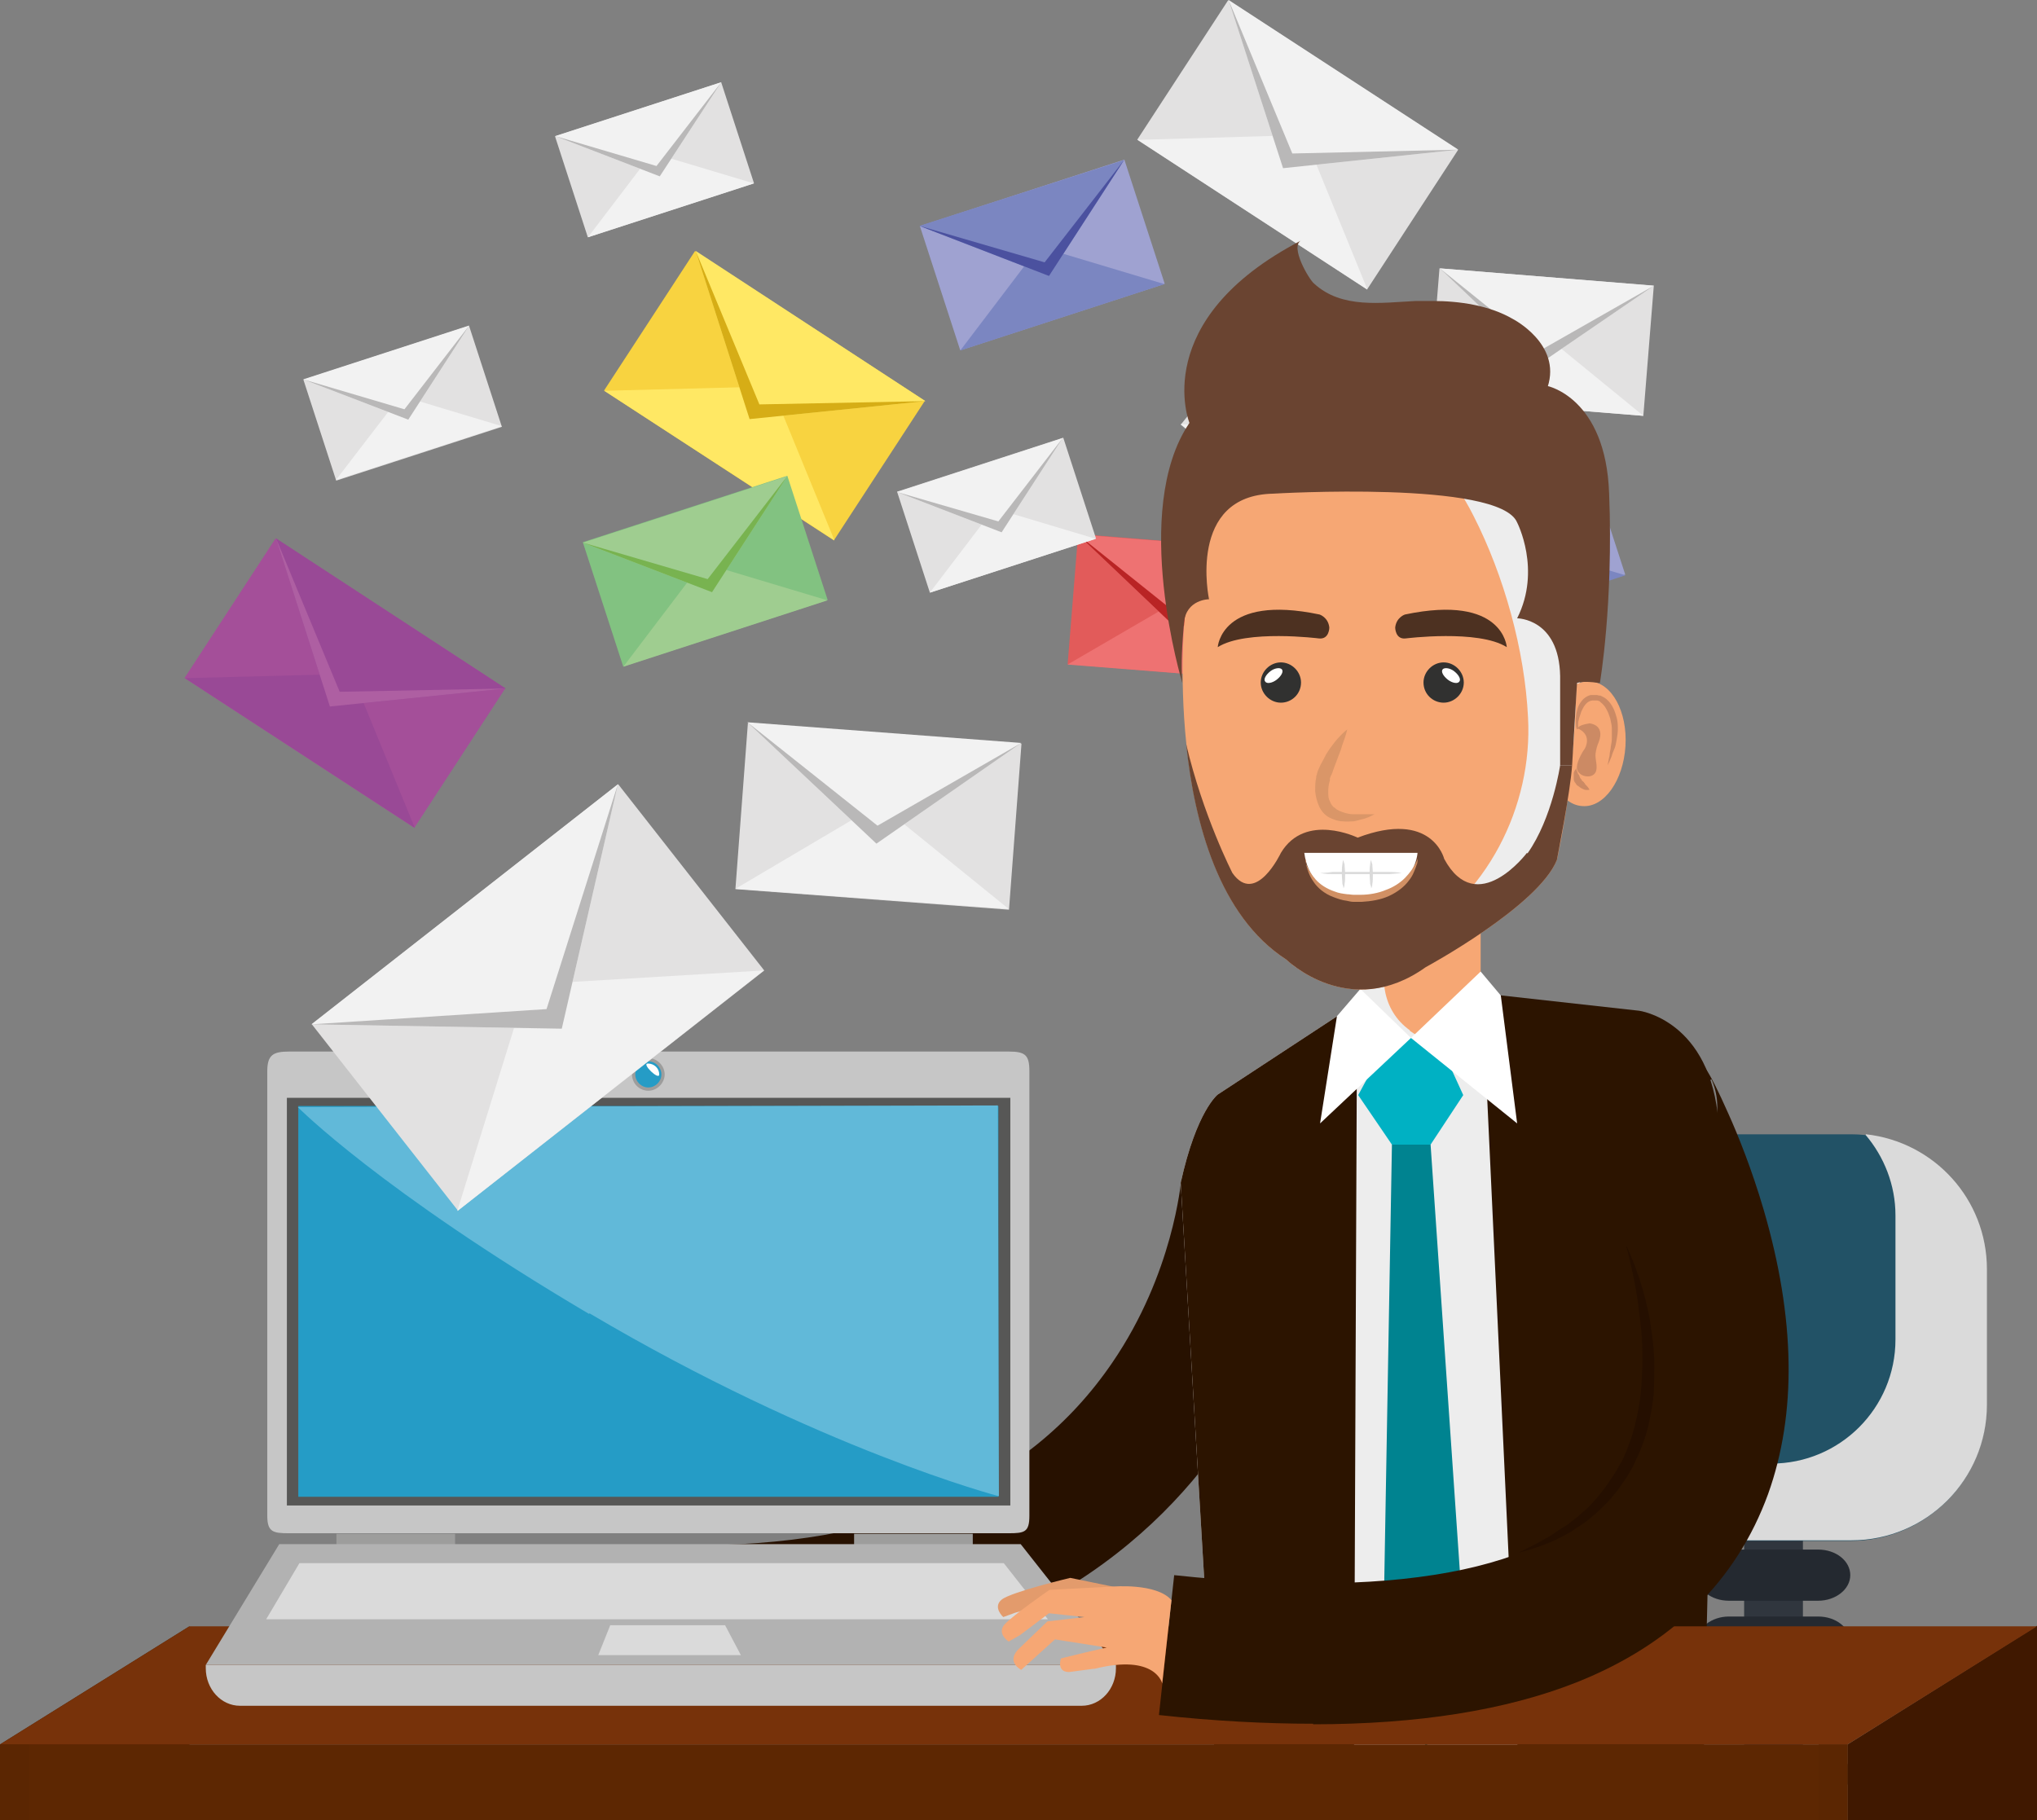 <?xml version="1.0" encoding="UTF-8"?>
<svg xmlns="http://www.w3.org/2000/svg" version="1.1" viewBox="0 0 374.2 334.4">
  <rect x="0" y="0" width="374.2" height="334.4" fill="#808080" stroke="none"/>
  <!-- Generator: Adobe Illustrator 29.1.0, SVG Export Plug-In . SVG Version: 2.1.0 Build 142)  -->
  <defs>
    <style>
      .st0 {
        fill: #250f00;
      }

      .st1 {
        fill: #e25b5a;
      }

      .st2 {
        fill: #401800;
      }

      .st3 {
        fill: #ae5fa2;
      }

      .st4, .st5 {
        fill: #dadada;
      }

      .st6 {
        fill: #ffe864;
      }

      .st7 {
        fill: #b9b8b8;
      }

      .st8 {
        fill: #2c1400;
      }

      .st9 {
        fill: #82c281;
      }

      .st10 {
        fill: #242930;
      }

      .st11 {
        fill: #f2f2f2;
      }

      .st12 {
        fill: #ee7272;
      }

      .st13 {
        fill: #e39b6c;
      }

      .st14 {
        fill: #fff;
      }

      .st15 {
        fill: #9fcd90;
      }

      .st16 {
        fill: #d19064;
      }

      .st17 {
        fill: #5d2702;
      }

      .st18 {
        fill: #5b2602;
      }

      .st19 {
        fill: #7b86c1;
      }

      .st20 {
        fill: #744222;
      }

      .st21 {
        fill: #313130;
      }

      .st22 {
        fill: #259cc6;
      }

      .st23 {
        fill: #6a4431;
      }

      .st24 {
        fill: #f6a774;
      }

      .st25 {
        fill: #d6ad16;
      }

      .st26 {
        fill: #225266;
      }

      .st27 {
        isolation: isolate;
      }

      .st28 {
        fill: #78b350;
      }

      .st5, .st29 {
        mix-blend-mode: multiply;
      }

      .st30 {
        fill: #9fa2d1;
      }

      .st31 {
        fill: #271100;
      }

      .st32 {
        fill: #f8d340;
      }

      .st33 {
        fill: #9d9d9c;
      }

      .st34 {
        fill: #4d3121;
      }

      .st35 {
        fill: #502c12;
      }

      .st36 {
        fill: #e2e1e1;
      }

      .st37 {
        fill: #61b9d9;
      }

      .st38 {
        fill: #cc8a64;
      }

      .st39 {
        fill: #575756;
      }

      .st40 {
        fill: #994996;
      }

      .st41, .st29 {
        fill: #ededed;
      }

      .st42 {
        fill: #a44f99;
      }

      .st43 {
        fill: #4b519f;
      }

      .st44 {
        fill: #b2b2b2;
      }

      .st45 {
        fill: #c6c6c6;
      }

      .st46 {
        fill: #008390;
      }

      .st47 {
        fill: #77320a;
      }

      .st48 {
        fill: #b92424;
      }

      .st49 {
        fill: #00b1c3;
      }

      .st50 {
        fill: #30363e;
      }

      .st51 {
        fill: #da9668;
      }
    </style>
  </defs>
  <g class="st27">
    <g id="Capa_1">
      <g>
        <g>
          <rect class="st32" x="125.2" y="47.5" width="30.6" height="50.4" transform="translate(2.8 150.7) rotate(-56.9)"/>
          <polygon class="st6" points="141.7 71 111 71.8 153.3 99.3 141.7 71"/>
          <polygon class="st6" points="137.7 77 127.8 46.1 170 73.7 137.7 77"/>
          <polygon class="st25" points="137.7 77 127.8 46.1 139.5 74.3 170 73.7 137.7 77"/>
        </g>
        <g>
          <rect class="st42" x="48.1" y="100.3" width="30.6" height="50.4" transform="translate(-76.4 110.1) rotate(-56.9)"/>
          <polygon class="st40" points="64.6 123.8 34 124.6 76.2 152.1 64.6 123.8"/>
          <polygon class="st40" points="60.6 129.8 50.7 98.9 92.9 126.5 60.6 129.8"/>
          <polygon class="st3" points="60.6 129.8 50.7 98.9 62.4 127.1 92.9 126.5 60.6 129.8"/>
        </g>
        <g>
          <rect class="st36" x="146" y="124.7" width="30.6" height="50.4" transform="translate(-.2 299.6) rotate(-85.7)"/>
          <polygon class="st11" points="161.5 147.7 135.1 163.3 185.3 167 161.5 147.7"/>
          <polygon class="st11" points="161 155 137.3 132.7 187.6 136.5 161 155"/>
          <polygon class="st7" points="161 155 137.3 132.7 161.2 151.7 187.6 136.5 161 155"/>
        </g>
        <g>
          <rect class="st9" x="109.8" y="93" width="39.5" height="24" transform="translate(-26.1 45.1) rotate(-18)"/>
          <polygon class="st15" points="129 103.4 114.5 122.5 152 110.3 129 103.4"/>
          <polygon class="st15" points="130.8 108.8 107.1 99.7 144.6 87.5 130.8 108.8"/>
          <polygon class="st28" points="130.8 108.8 107.1 99.7 130 106.4 144.6 87.5 130.8 108.8"/>
        </g>
        <g>
          <rect class="st1" x="204.8" y="92" width="24" height="39.5" transform="translate(88 318.8) rotate(-85.4)"/>
          <polygon class="st12" points="216.9 110 196.1 122.1 235.5 125.2 216.9 110"/>
          <polygon class="st12" points="216.4 115.7 198 98.2 237.4 101.3 216.4 115.7"/>
          <polygon class="st48" points="216.4 115.7 198 98.2 216.6 113.1 237.4 101.3 216.4 115.7"/>
        </g>
        <g>
          <rect class="st36" x="57.9" y="64.3" width="32" height="19.5" transform="translate(-19.2 26.5) rotate(-18)"/>
          <polygon class="st11" points="73.6 72.7 61.7 88.2 92.2 78.3 73.6 72.7"/>
          <polygon class="st11" points="75 77.1 55.7 69.7 86.2 59.8 75 77.1"/>
          <polygon class="st7" points="75 77.1 55.7 69.7 74.3 75.2 86.2 59.8 75 77.1"/>
        </g>
        <g>
          <rect class="st36" x="167" y="85" width="32.1" height="19.5" transform="translate(-20.3 61.1) rotate(-18)"/>
          <polygon class="st11" points="182.6 93.4 170.8 108.9 201.3 99 182.6 93.4"/>
          <polygon class="st11" points="184 97.8 164.8 90.4 195.2 80.5 184 97.8"/>
          <polygon class="st7" points="184 97.8 164.8 90.4 183.4 95.8 195.2 80.5 184 97.8"/>
        </g>
        <g>
          <rect class="st36" x="223.1" y="1.4" width="30.6" height="50.4" transform="translate(85.9 211.8) rotate(-56.9)"/>
          <polygon class="st11" points="239.6 24.8 209 25.7 251.2 53.2 239.6 24.8"/>
          <polygon class="st11" points="235.7 30.9 225.7 0 267.9 27.5 235.7 30.9"/>
          <polygon class="st7" points="235.7 30.9 225.7 0 237.4 28.2 267.9 27.5 235.7 30.9"/>
        </g>
        <g>
          <rect class="st30" x="171.7" y="34.9" width="39.5" height="24" transform="translate(-5.1 61.4) rotate(-18)"/>
          <polygon class="st19" points="190.9 45.3 176.4 64.4 213.9 52.2 190.9 45.3"/>
          <polygon class="st19" points="192.7 50.7 168.9 41.5 206.5 29.4 192.7 50.7"/>
          <polygon class="st43" points="192.7 50.7 168.9 41.5 191.9 48.2 206.5 29.4 192.7 50.7"/>
        </g>
        <g>
          <rect class="st30" x="265.4" y="92.1" width="31" height="18.8" transform="translate(-17.6 91.7) rotate(-18)"/>
          <polygon class="st19" points="280.5 100.3 269.1 115.3 298.6 105.7 280.5 100.3"/>
          <polygon class="st19" points="281.9 104.5 263.3 97.4 292.7 87.8 281.9 104.5"/>
          <polygon class="st43" points="281.9 104.5 263.3 97.4 281.3 102.6 292.7 87.8 281.9 104.5"/>
        </g>
        <g>
          <rect class="st36" x="271.2" y="43.1" width="24" height="39.5" transform="translate(197.8 340.1) rotate(-85.4)"/>
          <polygon class="st11" points="283.3 61.2 262.5 73.2 301.9 76.4 283.3 61.2"/>
          <polygon class="st11" points="282.9 66.8 264.5 49.3 303.8 52.5 282.9 66.8"/>
          <polygon class="st7" points="282.9 66.8 264.5 49.3 283.1 64.3 303.8 52.5 282.9 66.8"/>
        </g>
        <g>
          <rect class="st36" x="104.2" y="19.6" width="32.1" height="19.5" transform="translate(-3.2 38.6) rotate(-18)"/>
          <polygon class="st11" points="119.8 28.1 108 43.6 138.5 33.7 119.8 28.1"/>
          <polygon class="st11" points="121.2 32.4 102 25 132.5 15.1 121.2 32.4"/>
          <polygon class="st7" points="121.2 32.4 102 25 120.6 30.5 132.5 15.1 121.2 32.4"/>
        </g>
        <g>
          <rect class="st36" x="255.9" y="112.8" width="32" height="19.5" transform="translate(-26.1 110.3) rotate(-21.9)"/>
          <polygon class="st11" points="271.4 121.3 260.7 137.5 290.5 125.6 271.4 121.3"/>
          <polygon class="st11" points="273.2 125.5 253.5 119.5 283.2 107.5 273.2 125.5"/>
          <polygon class="st7" points="273.2 125.5 253.5 119.5 272.4 123.6 283.2 107.5 273.2 125.5"/>
        </g>
        <g>
          <rect class="st36" x="225.7" y="64.5" width="19.5" height="32" transform="translate(24.5 212.5) rotate(-50.9)"/>
          <polygon class="st11" points="236.3 79.4 216.9 77.9 241.8 98.2 236.3 79.4"/>
          <polygon class="st11" points="233.4 83 229.2 62.8 254 83 233.4 83"/>
          <polygon class="st7" points="233.4 83 229.2 62.8 234.7 81.4 254 83 233.4 83"/>
        </g>
        <g>
          <rect class="st50" x="320.4" y="276.9" width="10.8" height="57.5"/>
          <path class="st10" d="M339.9,289.4c0,2.6-2.7,4.7-5.9,4.7h-16.4c-3.3,0-5.9-2.1-5.9-4.7h0c0-2.6,2.7-4.7,5.9-4.7h16.4c3.3,0,5.9,2.1,5.9,4.7h0Z"/>
          <path class="st10" d="M339.9,301.7c0,2.6-2.7,4.7-5.9,4.7h-16.4c-3.3,0-5.9-2.1-5.9-4.7h0c0-2.6,2.7-4.7,5.9-4.7h16.4c3.3,0,5.9,2.1,5.9,4.7h0Z"/>
          <path class="st10" d="M339.9,313.9c0,2.6-2.7,4.7-5.9,4.7h-16.4c-3.3,0-5.9-2.1-5.9-4.7h0c0-2.6,2.7-4.7,5.9-4.7h16.4c3.3,0,5.9,2.1,5.9,4.7h0Z"/>
          <path class="st10" d="M339.9,326c0,2.6-2.7,4.7-5.9,4.7h-16.4c-3.3,0-5.9-2.1-5.9-4.7h0c0-2.6,2.7-4.7,5.9-4.7h16.4c3.3,0,5.9,2.1,5.9,4.7h0Z"/>
          <path class="st10" d="M337.4,334.4c-1-.5-2.2-.9-3.4-.9h-16.4c-1.3,0-2.5.3-3.4.9h23.2Z"/>
          <path class="st26" d="M289.4,208.4h50.6c13.8,0,24.9,11.2,24.9,24.9v24.9c0,13.8-11.2,24.9-24.9,24.9h-50.6c-13.8,0-24.9-11.2-24.9-24.9v-24.9c0-13.8,11.2-24.9,24.9-24.9Z"/>
          <path class="st5" d="M342.7,208.5c3.4,4,5.5,9.2,5.5,14.8v22.8c0,12.6-10.2,22.8-22.8,22.8h-46.3c-5.1,0-9.9-1.7-13.7-4.6,2.8,10.7,12.5,18.7,24.1,18.7h50.6c13.8,0,24.9-11.2,24.9-24.9v-24.9c0-12.9-9.7-23.4-22.2-24.8Z"/>
        </g>
        <g>
          <g>
            <path class="st31" d="M127.9,308.8c-.8,0-1.5,0-2.3,0l.3-24.9c36.5.4,62.9-10.8,78.4-33.5,11.3-16.5,12.6-33.3,12.7-33.5l24.9,1.5c0,1-1.6,23.6-17,46-13.9,20.3-42,44.3-97,44.3Z"/>
            <g>
              <g>
                <path class="st24" d="M107.8,289.9s-3.2-2.2-5.4-1.7l-10.4,11.1-1.8,1.6s3.4,1.5,6.7-1.6c0,0,7.7-8.7,10.9-9.4Z"/>
                <path class="st24" d="M114.2,289.9s-3.2-2.2-5.4-1.7l-10.4,11.1-1.8,1.6s3.4,1.5,6.7-1.6c0,0,7.7-8.7,10.9-9.4Z"/>
                <path class="st24" d="M103,288.4s-3.2-2.2-5.4-1.7l-10.4,11.1-1.8,1.6s3.4,1.5,6.7-1.6c0,0,7.7-8.7,10.9-9.4Z"/>
              </g>
              <path class="st24" d="M125.9,298.4s-7.5,3.4-11.7,3.8c0,0-3.4,1.1-8.5,5.1,0,0-3.3,1.8-2.7-3.5,0,0,4.6-5.3,9-6.6,0,0-7.8-11.1-14.3-10.4,0,0,10.4-2.5,15.4-1.4,0,0,2.9.3,12.9,0v13Z"/>
            </g>
          </g>
          <g>
            <polygon class="st24" points="272 193.2 249.8 193.2 249.8 176.3 272 166.5 272 193.2"/>
            <path class="st29" d="M259,189.3c-5.2-3.7-6-10.6-3.1-15.7l-6.1,2.7v17h22.2v-1.1c-4.5.7-9.5-.3-13-2.8Z"/>
          </g>
          <path class="st41" d="M310.4,330.3l5.3-122.8c-1.4-18.9-14.6-20.6-14.6-20.6l-31.3-3.3-10.7,7.1-9.8-6.4-25.6,16.8s-3.9,3-6.8,16.2l6.7,113h86.7Z"/>
          <polygon class="st49" points="264 190.7 255.2 190.7 249.5 201.2 255.7 210.3 256 210.3 262.8 210.3 268.8 201.2 264 190.7"/>
          <polygon class="st46" points="255.7 210.3 254 307.1 262 320.9 269.4 306.5 262.8 210.3 255.7 210.3"/>
          <path class="st8" d="M312.8,330.3l2.9-124c-1.4-18.9-14.6-20.6-14.6-20.6l-28.8-3.2,6.9,147.7h33.6Z"/>
          <path class="st8" d="M248.7,330.3l.6-146-25.6,16.8s-3.9,3-6.8,16.2l6.7,113h25Z"/>
          <path class="st35" d="M313.5,334.4c-.3-2.5-.7-4.1-.7-4.1h-89.1c-.2,1.4-.4,2.8-.5,4.1h90.3Z"/>
          <polygon class="st35" points="225.2 334.4 223.7 330.3 200.7 334.4 225.2 334.4"/>
          <polygon class="st14" points="245.6 186.7 249.9 181.7 259.2 190.7 242.5 206.4 245.6 186.7"/>
          <polygon class="st14" points="275.7 182.9 272 178.5 259.2 190.7 278.7 206.4 275.7 182.9"/>
          <g>
            <g>
              <path class="st24" d="M284.2,136.2c-.4,6.3,2.5,11.7,6.5,11.9,4,.3,7.5-4.7,7.9-11,.4-6.3-2.5-11.7-6.5-11.9-4-.3-7.5,4.7-7.9,11Z"/>
              <path class="st38" d="M289.9,133.9s0-.4,0-.9c0-.6.3-1.4.6-2.3.4-.9,1-1.9,2-2,.2,0,.5,0,.8,0,0,0,.3,0,.4.1,0,0,.2,0,.3.2.4.3.8.7,1.1,1.3.3.5.5,1.1.7,1.7.1.6.3,1.2.3,1.8,0,.6,0,1.3,0,1.8,0,.6-.1,1.1-.2,1.6,0,.5-.2,1-.2,1.4,0,.4-.2.8-.2,1.1-.1.6-.2.9-.2.9,0,0,.2-.3.4-.8.1-.3.3-.6.4-1,.1-.4.3-.8.5-1.3.2-.5.3-1.1.4-1.7.1-.6.2-1.2.2-1.8,0-.7,0-1.4-.2-2.1-.2-.7-.4-1.4-.8-2.1-.4-.7-.9-1.3-1.6-1.7-.2-.1-.4-.2-.6-.3-.2,0-.3,0-.6-.1-.4,0-.8,0-1.2,0-.8.2-1.4.7-1.8,1.3-.4.5-.6,1.1-.7,1.6-.3,1.1-.2,1.9-.2,2.5,0,.6.2.9.2.9Z"/>
              <path class="st38" d="M289.9,133.9s-.4-.6,2.1-1c0,0,2.9.2,1.7,3.4-.3.7-.5,1.4-.6,2.2-.1,1.1.5,2.4,0,3.4-.7,1.3-3.1.8-3.4-.6-.2-1,.8-2.9,1.4-3.7,0,0,1.5-2.4-1.1-3.7Z"/>
              <path class="st38" d="M289.6,141.2s0,0-.2.2c-.1.1-.2.3-.3.6,0,.1,0,.3,0,.5,0,.2,0,.3,0,.5,0,.2,0,.4.1.5,0,.2.2.3.3.5.1.2.2.3.4.4.1.1.3.2.4.3.3.2.6.3.8.4.5.1.9,0,.9,0,0,0-.2-.4-.5-.7,0,0-.2-.2-.3-.3,0-.1-.1-.2-.2-.3,0-.1-.2-.2-.3-.3-.1,0-.1-.2-.2-.3-.2-.2-.3-.4-.4-.7,0-.1-.1-.2-.2-.3,0-.1-.1-.2-.1-.3-.2-.4-.3-.8-.3-.8Z"/>
            </g>
            <path class="st24" d="M217.6,113.8s-4.5,47.5,18.7,62.5c0,0,11.6,11.4,25.6,1.4,0,0,20.7-11.2,24.1-19.7,0,0,17.9-77.1-25.5-79.6,0,0-37.1-8.6-42.9,35.4Z"/>
            <path class="st29" d="M260.5,78.3s-2.9-.7-7.3-.7c7.7,3,13.6,9.4,17.5,17.2,5.6,11,9.4,24.6,10,37,.9,16.4-7.6,33.2-22.4,41.1-6.2,3.3-13.9,6.4-20.9,4.3,3.3,2.5,13.1,8.6,24.4.4,0,0,20.7-11.2,24.1-19.7,0,0,17.9-77.1-25.5-79.6Z"/>
            <g>
              <g>
                <path class="st21" d="M261.5,125.4c0,2.1,1.7,3.7,3.7,3.7s3.7-1.7,3.7-3.7-1.7-3.7-3.7-3.7-3.7,1.7-3.7,3.7Z"/>
                <path class="st14" d="M265,123c-.3.4.1,1.2,1,1.9.8.6,1.8.8,2.1.3.3-.4-.1-1.2-1-1.9-.8-.6-1.8-.7-2.1-.3Z"/>
              </g>
              <path class="st34" d="M258.1,112.9s-1.6.5-1.8,2.4c0,0,0,2.2,1.9,2,0,0,13.4-1.7,18.6,1.6,0,0-.6-9.8-18.7-6Z"/>
            </g>
            <g>
              <g>
                <path class="st21" d="M239,125.4c0,2.1-1.7,3.7-3.7,3.7s-3.7-1.7-3.7-3.7,1.7-3.7,3.7-3.7,3.7,1.7,3.7,3.7Z"/>
                <path class="st14" d="M235.5,123c.3.4-.1,1.2-1,1.9-.8.6-1.8.8-2.1.3-.3-.4.1-1.2,1-1.9.8-.6,1.8-.7,2.1-.3Z"/>
              </g>
              <path class="st34" d="M242.4,112.9s1.6.5,1.8,2.4c0,0,0,2.2-1.9,2,0,0-13.4-1.7-18.6,1.6,0,0,.6-9.8,18.7-6Z"/>
            </g>
            <path class="st51" d="M247.5,134s-.1.4-.3,1.1c-.2.7-.6,1.6-.9,2.7-.4,1.1-.9,2.3-1.4,3.7-.1.3-.2.7-.4,1l-.2.5h0c0,.1,0,.2,0,.2h0c0-.1,0,0,0,0h0s0,0,0,0v.2c-.2.6-.3,1.3-.3,2,0,.7,0,1.3.3,1.8.2.6.5,1,1,1.3.4.4,1,.6,1.6.8.6.2,1.2.3,1.7.3.6,0,1.1,0,1.6,0,.5,0,.9,0,1.2,0,.7,0,1.1,0,1.1,0,0,0-.4.2-1,.5-.3.1-.7.3-1.2.4-.5.1-1,.3-1.6.4-.6,0-1.3.1-2.1,0-.7,0-1.6-.3-2.4-.7-.8-.4-1.5-1.2-1.9-2.1-.4-.9-.6-1.8-.7-2.7,0-.9,0-1.8.2-2.6v-.3c0,0,.1-.1.1-.1h0s0-.1,0-.1h0c0-.1.2-.7.2-.7.2-.4.3-.7.5-1.1.4-.7.7-1.3,1-1.9.4-.6.7-1.1,1.1-1.6.7-1,1.4-1.7,1.9-2.2.5-.5.8-.7.8-.7Z"/>
            <path class="st16" d="M237.8,156.7s.4,0,1.1-.1c.7,0,1.7-.2,2.9-.2,2.4-.2,5.5-.3,8.7-.3,3.2,0,6.3.1,8.7.3,1.2,0,2.2.2,2.9.2.7,0,1.1.1,1.1.1,0,0-.4,0-1.1.1-.7,0-1.7.2-2.9.2-2.4.2-5.5.3-8.7.3-3.2,0-6.3-.1-8.7-.3-1.2,0-2.2-.2-2.9-.2-.7,0-1.1-.1-1.1-.1Z"/>
            <path class="st23" d="M284.2,70.9s10.8,2.1,11.4,19.8c.8,20.3-1.7,34.8-1.7,34.8-3.4-.5-4.2,0-4.2,0l-.9,15.1h-2.2v-16.4c-.2-10.6-7.9-10.6-7.9-10.6,4.5-8.9,0-17.6,0-17.6-3.2-7.8-44.8-5.3-44.8-5.3-15.9.3-11.8,19.4-11.8,19.4,0,0-4.2,0-4.6,4.3-.3,3.7-.6,7.5-.3,11.1,0,0-9.6-31.7,1.3-47.8,0,0-7.6-18.9,20.5-33.5-2.1,1.1,1.5,7.2,2.4,7.9,5.1,4.7,12.4,3.5,18.7,3.2,1,0,2.1,0,3.1,0,4.9,0,10.4.8,14.7,3.3,0,0,9,4.6,6.4,12.5Z"/>
            <path class="st23" d="M280.5,156.7s-9.2,12.2-15.2,1.1c0,0-2.2-9.1-15.9-3.9,0,0-9.6-4.7-14.1,2.8,0,0-4.6,9.8-8.9,3.7,0,0-5.4-10.5-8.5-23.7,1.5,14.4,6,31.6,18.4,39.6,0,0,11.6,11.4,25.6,1.4,0,0,20.7-11.2,24.1-19.7,0,0,2.5-12.6,2.8-17.4h-2.2s-1.4,9.7-6,16.2Z"/>
            <g>
              <path class="st14" d="M239.5,156.7h20.9s-.4,7.7-10.4,8.5c0,0-9.2.5-10.4-8.5Z"/>
              <path class="st16" d="M239.8,158s0,.4.3,1.1c.3.7.8,1.6,1.6,2.5.8.9,2,1.7,3.5,2.2.7.3,1.5.4,2.3.5.4,0,.8.1,1.2.1h.6c.2,0,.4,0,.6,0,1.6,0,3.3-.3,4.7-.9,1.4-.5,2.6-1.3,3.5-2.2.4-.4.8-.9,1.1-1.3.3-.4.5-.8.7-1.1.2-.3.3-.6.4-.8,0-.2.1-.3.1-.3,0,0,0,.1,0,.3,0,.2,0,.5-.2.9-.1.4-.3.8-.5,1.3-.2.5-.5,1-.9,1.5-.8,1.1-2.1,2.1-3.6,2.8-1.5.7-3.3,1-5.1,1.1-.2,0-.4,0-.7,0h-.7c-.4,0-.9-.1-1.3-.2-.9-.1-1.7-.4-2.5-.7-1.6-.6-2.9-1.7-3.6-2.8-.8-1.1-1.1-2.2-1.3-2.9-.1-.8-.1-1.2-.1-1.2Z"/>
              <g>
                <path class="st4" d="M242.5,160.4s.9,0,2.3-.2c.7,0,1.5,0,2.4,0,.9,0,1.8,0,2.8,0,.9,0,1.9,0,2.8,0,.9,0,1.7,0,2.4,0,1.4,0,2.3.2,2.3.2,0,0-.9.1-2.3.2-.7,0-1.5,0-2.4,0-.9,0-1.8,0-2.8,0-.9,0-1.9,0-2.8,0-.9,0-1.7,0-2.4,0-1.4,0-2.3-.2-2.3-.2Z"/>
                <path class="st4" d="M246.8,158s0,.3.2.8c0,.5.1,1.1.1,1.8,0,.7,0,1.3-.1,1.8,0,.5-.2.8-.2.8,0,0,0-.3-.2-.8,0-.5-.1-1.1-.1-1.8,0-.7,0-1.3.1-1.8,0-.5.2-.8.2-.8Z"/>
                <path class="st4" d="M251.9,158s0,.3.2.8c0,.5.1,1.1.1,1.8,0,.7,0,1.3-.1,1.8,0,.5-.2.8-.2.8,0,0,0-.3-.2-.8,0-.5-.1-1.1-.1-1.8,0-.7,0-1.3.1-1.8,0-.5.2-.8.2-.8Z"/>
              </g>
            </g>
          </g>
          <path class="st20" d="M313.5,334.4c-.3-2.5-.6-4.1-.6-4.1h-49.3l-10.3,4.1h60.2Z"/>
        </g>
        <g>
          <polygon class="st2" points="34.8 334.4 34.8 298.8 0 320.5 0 334.4 34.8 334.4"/>
          <polygon class="st2" points="374.2 334.4 374.2 298.7 339.4 320.5 339.4 334.4 374.2 334.4"/>
          <rect class="st17" y="320.5" width="339.4" height="13.9"/>
          <polygon class="st47" points="34.8 298.8 0 320.5 339.4 320.5 374.2 298.8 34.8 298.8"/>
          <rect class="st18" x="334.1" y="320.5" width="5.3" height="13.9"/>
          <rect class="st18" y="320.5" width="5.3" height="13.9"/>
        </g>
        <g>
          <rect class="st33" x="156.9" y="281.8" width="21.8" height="6.7"/>
          <rect class="st33" x="61.8" y="281.8" width="21.8" height="6.7"/>
          <path class="st45" d="M205,305.9v.6c0,3.8-2.8,6.9-6.3,6.9H44.1c-3.5,0-6.3-3.1-6.3-6.9v-.6h167.2Z"/>
          <polygon class="st44" points="187.5 283.7 51.3 283.7 37.8 305.9 205 305.9 187.5 283.7"/>
          <polygon class="st4" points="184.4 287.2 55 287.2 48.9 297.5 192.5 297.5 184.4 287.2"/>
          <polygon class="st4" points="133.2 298.6 112.1 298.6 109.9 304.1 136.1 304.1 133.2 298.6"/>
          <path class="st45" d="M49.1,278.5c0,3,1.1,3.2,4,3.2h132.2c2.9,0,3.8-.2,3.8-3.2v-81.7c0-3-.8-3.6-3.8-3.6H53.1c-2.9,0-4,.6-4,3.6v81.7Z"/>
          <rect class="st39" x="52.7" y="201.7" width="132.9" height="74.9"/>
          <rect class="st22" x="54.8" y="203.2" width="128.6" height="71.8"/>
          <path class="st37" d="M108.3,241.3c42.3,25,75.2,33.6,75.2,33.6l-.2-71.8-128.6.3s15.1,15.3,53.5,38Z"/>
          <path class="st33" d="M116.1,197.4c0,1.7,1.4,3,3,3s3-1.4,3-3-1.4-3-3-3-3,1.4-3,3Z"/>
          <path class="st22" d="M116.7,197.4c0,1.3,1.1,2.4,2.4,2.4s2.4-1.1,2.4-2.4-1.1-2.4-2.4-2.4-2.4,1.1-2.4,2.4Z"/>
          <path class="st14" d="M121.1,197.4c0-1.1-.9-2-2.1-2s2.1,3.2,2.1,2Z"/>
        </g>
        <g>
          <path class="st8" d="M241.3,316.7c-8.8,0-18.3-.5-28.4-1.6l2.8-25.7c43,4.6,71.3-1.5,81.8-17.6,12.6-19.3-.6-51.8-5.6-60.9h0c-5.2-9.3.2-15.3,1.9-16.9l15.9-1.3c2.8,1.8,4.1,3.6,7.8,11.9,1.8,4,4.3,10.2,6.5,17.7,5.8,19.9,6.1,37.4.8,52.2-5.8,15.9-17.6,27.6-35.2,34.6-12.9,5.1-29.1,7.7-48.4,7.7ZM291.9,210.8c3.2,4.7,10.5,7.4,16.8,4,6.6-3.6,8.1-11.2,5.7-16.5l-22.5,12.5Z"/>
          <g>
            <path class="st13" d="M204.9,291.6l-8.3-1.7s-10.9,2.6-12.6,4c-1.7,1.4.3,3.2.3,3.2l2.2-.8,7.5-2.1,5.9,1.2s5.1.3,5.1-3.9Z"/>
            <path class="st24" d="M201.1,306.6c11.2-2.8,12.4,2.7,12.4,2.7l1.7-15.3c-2.7-3.2-10.8-2.5-10.8-2.5l-11.6.6s-6.8,4.7-8.3,6.4c-1.4,1.7.8,3.1.8,3.1l2.1-1.2,5.3-4,6.5.7-6.8.8-5.1,4.9c-2.7,2.5.3,4,.3,4l6.2-5.6,9.5,1.5c-3.2.7-8.4,2-8.4,2,0,0-.9,2.5,1.5,2.5l4.5-.6Z"/>
          </g>
          <path class="st0" d="M298.7,228.8s.5.9,1.2,2.7c.7,1.7,1.6,4.2,2.4,7.4.4,1.6.8,3.3,1,5.1.3,1.8.5,3.8.6,5.8,0,2,0,4.1-.1,6.2-.2,2.1-.6,4.3-1.1,6.4-.3,1-.6,2.1-1,3.1l-.6,1.5c-.2.5-.5,1-.7,1.5-.4,1-1,1.9-1.5,2.8-.6.9-1.2,1.7-1.8,2.6-.7.8-1.3,1.6-2,2.3-.7.7-1.4,1.4-2.1,2-.7.6-1.4,1.2-2.1,1.7-.7.5-1.5.9-2.1,1.4-.7.4-1.4.8-2,1.1-.7.3-1.3.7-1.9.9-1.2.5-2.2.9-3.2,1.2-1.8.5-2.8.8-2.8.8,0,0,1-.5,2.6-1.3.8-.4,1.8-1,2.9-1.6.6-.3,1.1-.7,1.7-1.1.6-.4,1.2-.8,1.9-1.2.6-.5,1.2-1,1.9-1.5.6-.6,1.3-1.1,1.9-1.7.6-.6,1.2-1.3,1.8-2,.6-.7,1.2-1.5,1.7-2.2.5-.8,1.1-1.6,1.6-2.4.2-.4.5-.9.7-1.3.3-.4.5-.9.7-1.3l.6-1.4.5-1.4c.4-.9.6-1.9.9-2.9.5-2,.9-4,1.1-6,.2-2,.3-4,.3-6,0-1.9,0-3.8-.2-5.6-.2-1.8-.4-3.5-.6-5-.2-1.6-.5-3-.7-4.2-.3-1.3-.5-2.4-.7-3.2-.4-1.8-.7-2.8-.7-2.8Z"/>
        </g>
        <g>
          <rect class="st36" x="63" y="161.6" width="71.5" height="43.5" transform="translate(-92 99.9) rotate(-38.1)"/>
          <polygon class="st11" points="96.9 180.9 84 222.5 140.3 178.3 96.9 180.9"/>
          <polygon class="st11" points="103.2 189 57.2 188.2 113.5 144.1 103.2 189"/>
          <polygon class="st7" points="103.2 189 57.2 188.2 100.4 185.4 113.5 144.1 103.2 189"/>
        </g>
      </g>
    </g>
  </g>
</svg>